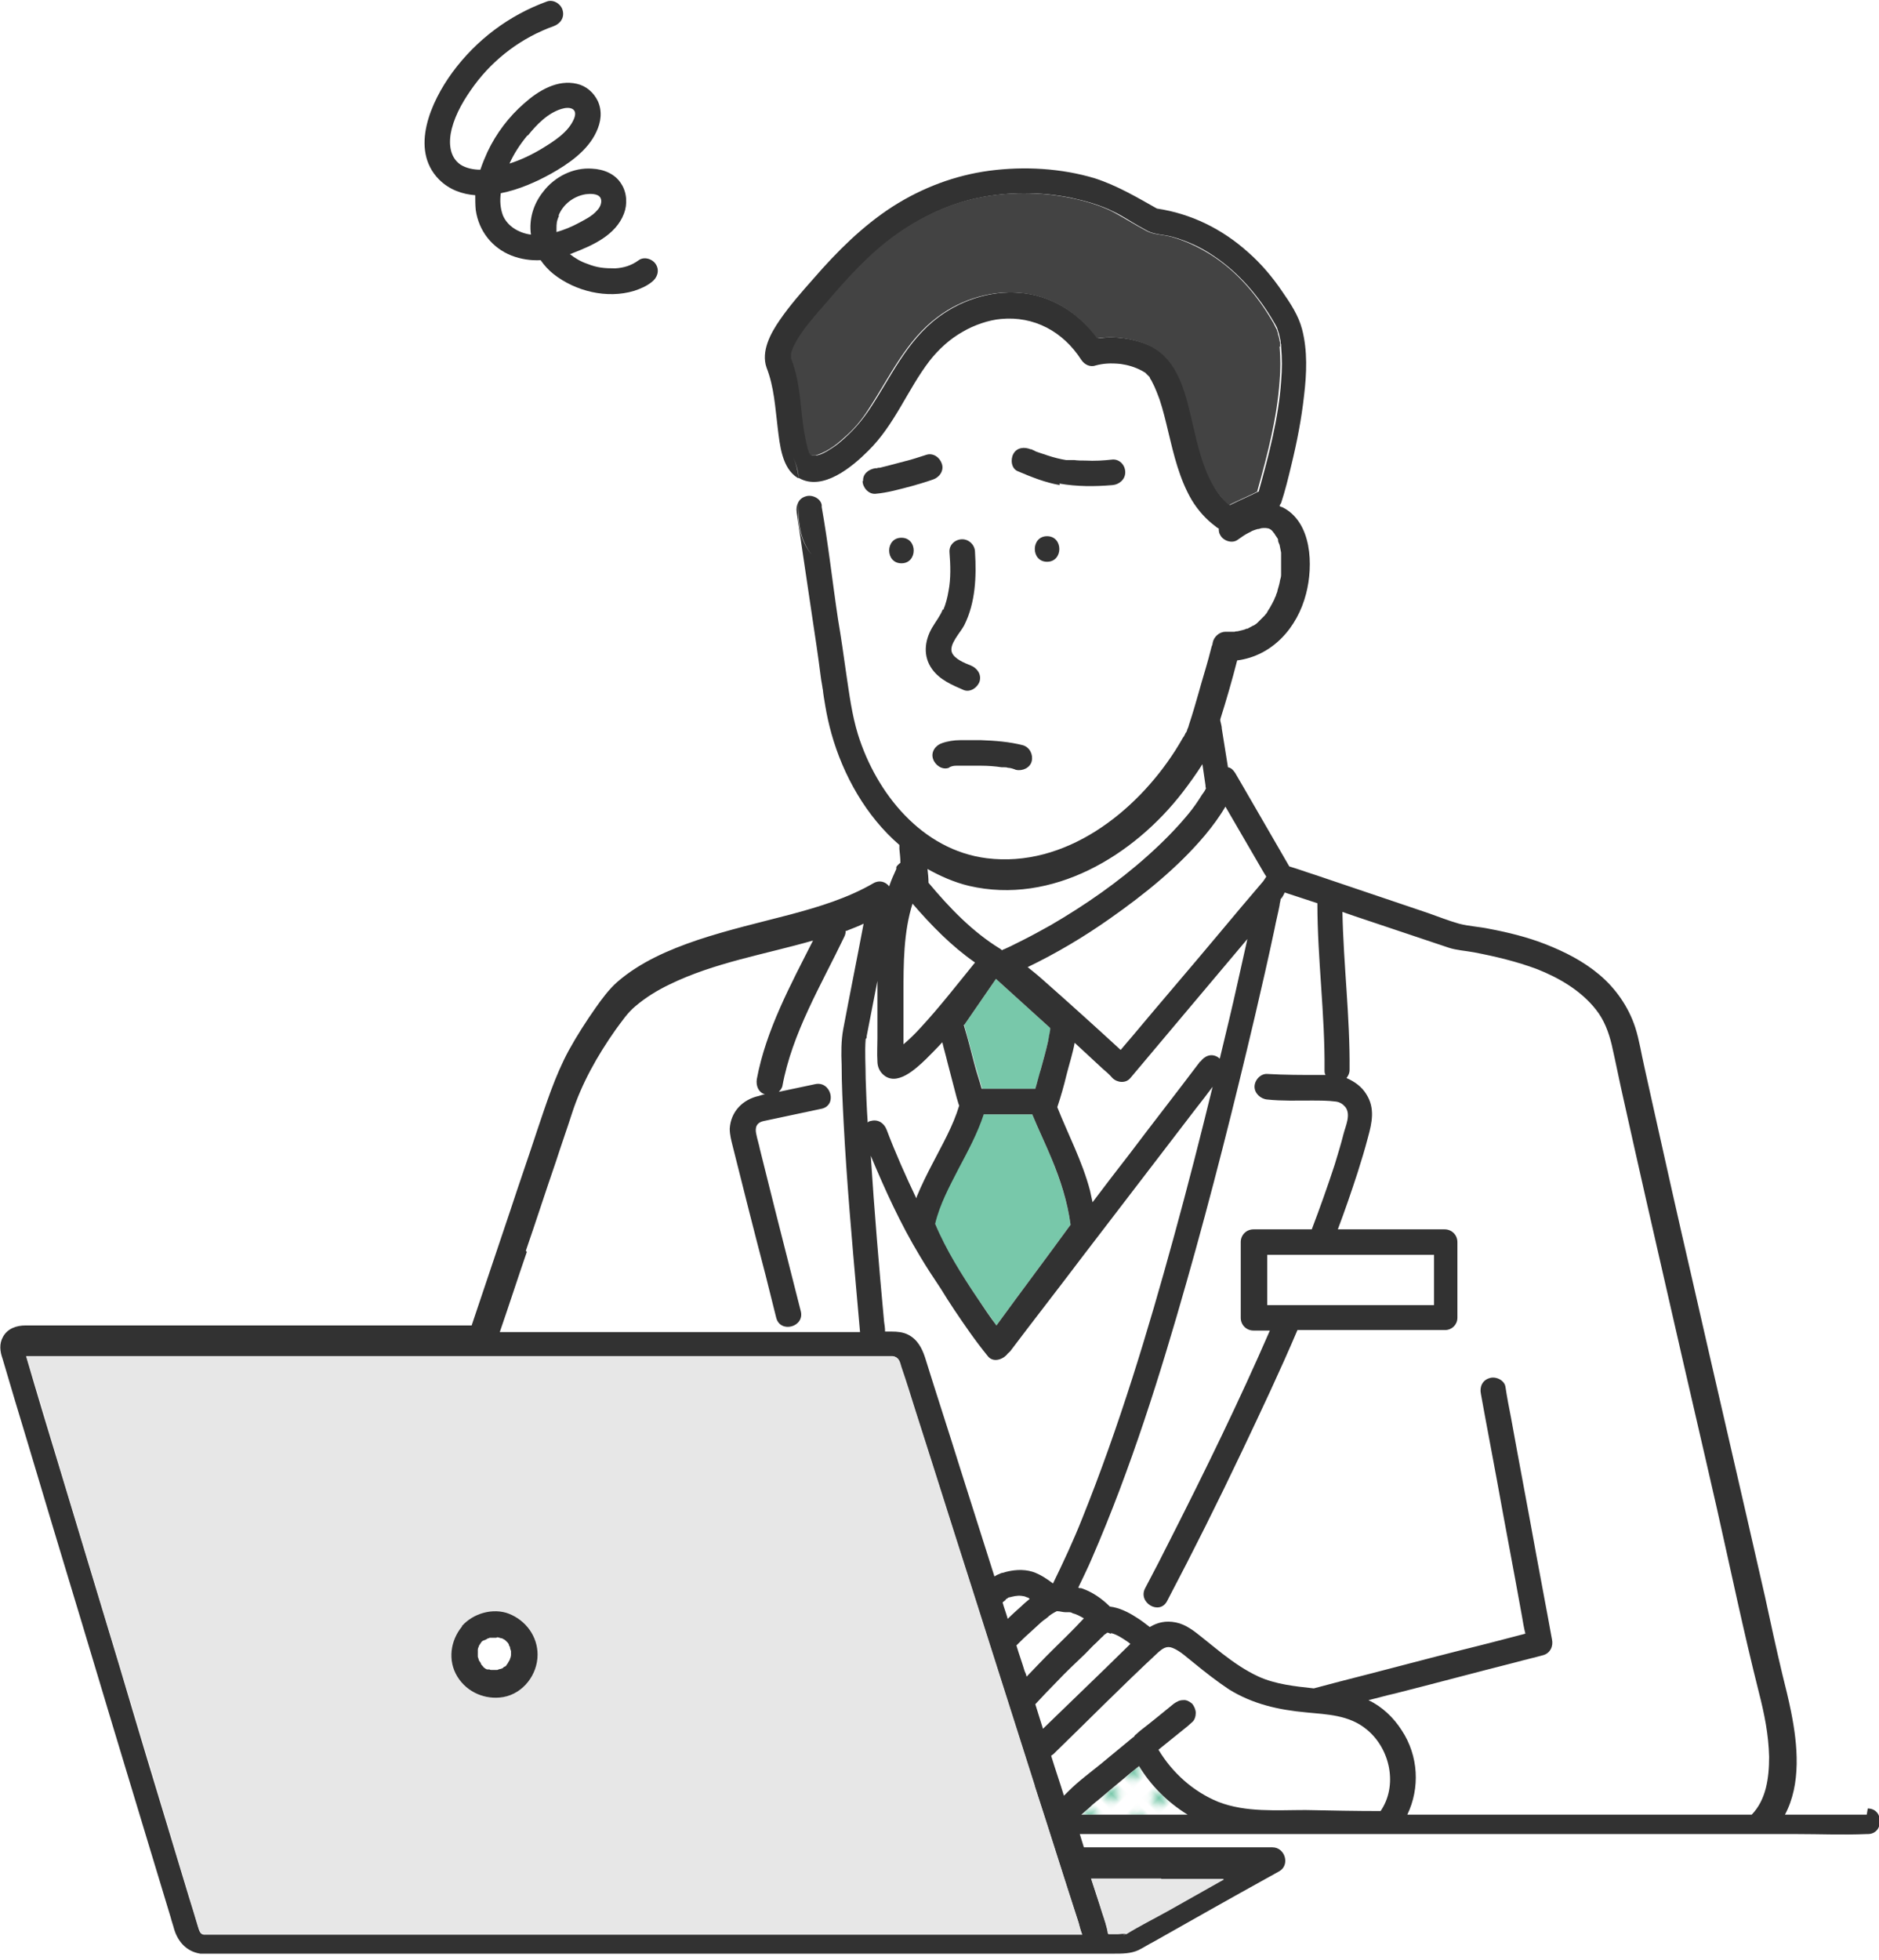 <?xml version="1.0" encoding="UTF-8"?>
<svg xmlns="http://www.w3.org/2000/svg" version="1.1" xmlns:xlink="http://www.w3.org/1999/xlink" viewBox="0 0 367.7 383.5">
  <defs>
    <style>
      .cls-1 {
        fill: #434343;
      }

      .cls-2 {
        fill: #fff;
      }

      .cls-3 {
        fill: none;
      }

      .cls-4 {
        fill: #78c8aa;
      }

      .cls-5 {
        fill: #e7e7e7;
      }

      .cls-6 {
        fill: url(#Unnamed_Pattern_5);
      }

      .cls-7 {
        fill: #323232;
      }
    </style>
    <pattern id="Unnamed_Pattern_5" data-name="Unnamed Pattern 5" x="0" y="0" width="5" height="5.2" patternTransform="translate(6317.5 -6680) rotate(-45) scale(1.2)" patternUnits="userSpaceOnUse" viewBox="0 0 5 5.2">
      <g>
        <rect class="cls-3" y="0" width="5" height="5.2"/>
        <rect class="cls-2" x="0" y="0" width="5" height="5.2"/>
        <circle class="cls-4" cx="2.5" cy="2.6" r="1.1"/>
      </g>
    </pattern>
  </defs>
  <!-- Generator: Adobe Illustrator 28.7.1, SVG Export Plug-In . SVG Version: 1.2.0 Build 142)  -->
  <g>
    <g id="_レイヤー_1" data-name="レイヤー_1">
      <g>
        <path class="cls-2" d="M158,98c1.2-.3,2.9.4,3.1,1.7,0,.1,0,.3,0,.4,1.3,7.3,2.2,14.6,3.2,22,.5,3.5,1,7.1,1.6,10.6.6,4,1.1,8,2.3,11.9,3.6,11.5,12.6,22.7,25.2,24.2,15.3,1.9,29.1-8.8,36.9-21.1.5-.8,1-1.7,1.5-2.5.2-.4.4-.9.7-1.2,0,0,0,0,0,0,0-.1,0-.2.1-.3.1-.4.3-.7.4-1.1.7-2.1,1.3-4.2,1.9-6.3.7-2.2,1.3-4.4,1.9-6.6.2-.8.4-1.5.6-2.3,0-.2.1-.5.2-.7,0,0,0,0,0,0,.2-1.2,1.2-2.1,2.5-2.2.5,0,1,0,1.5,0,.1,0,.3,0,.3,0,.2,0,.4,0,.6-.1.4,0,.8-.2,1.2-.3,0,0,.6-.2.5-.2,0,0,.1,0,.2,0,.4-.2.7-.4,1.1-.6.1,0,.8-.5.8-.5.6-.5,1.1-1,1.5-1.5.1-.2.3-.3.4-.5,0,0,0,0,0,0,.2-.3.4-.6.6-1,.3-.5.6-1.1.9-1.7,0,0,.2-.5.2-.5,0-.1,0-.2.1-.3.1-.3.2-.6.3-.9.2-.6.4-1.3.5-2,0-.3.1-.7.2-1,0-.1,0-.6,0-.7,0-.7,0-1.4,0-2,0-.4,0-.7,0-1.1,0-.1,0-.6,0-.6,0-.5-.2-1-.3-1.5,0-.3-.2-.6-.3-.9,0,0,0,0,0-.1,0,0,0,0,0-.1-.2-.4-.4-.8-.7-1.1,0,0-.3-.4-.4-.5,0,0-.2-.1-.2-.2-.2,0-.4-.2-.5-.3,0,0,0,0,0,0,0,0,0,0,0,0,0,0-.5-.1-.6-.1-.2,0-.4,0-.5,0-.2,0-1,.2-.3,0-.3,0-.5.1-.8.2-.2,0-.9.3-.9.3-.3.1-.5.2-.8.4-.8.4-1.5.9-2.2,1.4-1.1.8-2.8.2-3.4-.9-.2-.4-.3-.8-.3-1.3-.2-.1-.4-.3-.6-.4-1.9-1.4-3.5-3.2-4.7-5.2-2.4-4.1-3.5-8.8-4.6-13.4-.5-2.1-1-4.2-1.7-6.3-.4-1.1-.7-1.9-1-2.5-.2-.4-.4-.8-.6-1.2-.1-.2-.2-.4-.3-.5,0,0,0,0,0-.1,0,0,0,0,0,0-.3-.3-.6-.6-.9-.9,0,0-.1-.1-.2-.1-.2-.1-.4-.2-.5-.3-1.2-.7-2.7-1.1-4.1-1.3-2-.2-3.3-.1-4.9.3-1.1.3-2.2-.2-2.8-1.1-3.6-5.6-9.3-8.6-15.7-8-2.4.2-5.2,1.2-7.5,2.5-2.5,1.5-4.7,3.4-6.5,5.7-4.4,5.6-6.9,12.6-12,17.6-3.1,3.1-8.9,8-13.6,5.3.2,1.8.1,3.7.1,5.7.3-.6.8-1,1.5-1.2ZM176.4,110.2c-3.2,0-3.2-5,0-5s3.2,5,0,5ZM204.9,109.9c-3.2,0-3.2-5,0-5s3.2,5,0,5ZM198.2,88.5c.7-1.3,2.2-1.4,3.4-.9,0,0,.1,0,.2,0,0,0,0,0,0,0,.1,0,.3.1.4.2.3.1.6.2.9.4.6.2,1.2.4,1.8.6,1.2.4,2.4.7,3.6.9.2,0,.4,0,.5,0,0,0,.1,0,.2,0,.1,0,.3,0,.4,0,.2,0,.3,0,.5,0,.7,0,1.5.1,2.2.1,1.8,0,3.5,0,5.3-.2,1.4-.1,2.5,1.2,2.5,2.5s-1.2,2.4-2.5,2.5c-3.5.3-6.9.3-10.4-.3-2.8-.5-5.5-1.6-8.2-2.7-1.2-.5-1.5-2.4-.9-3.4ZM200.3,145.6c1.4.4,2,1.8,1.7,3.1-.3,1.3-1.8,2.1-3.1,1.7-.5-.1-1.1-.3-1.6-.4-.3,0-.6,0-.8-.1,0,0,0,0,0,0,0,0-.3,0-.4,0-1.3-.2-2.7-.3-4-.3-1.3,0-2.6,0-3.9,0-.3,0-.6,0-.8,0-.1,0-.2,0-.3,0,0,0,0,0,0,0-.4,0-.9.2-1.3.3-1.3.5-2.7-.5-3.1-1.7-.4-1.4.5-2.6,1.7-3.1,1.1-.4,2.4-.5,3.6-.6,1.4-.1,2.7-.1,4.1,0,2.7,0,5.6.3,8.2,1ZM185.5,115.6c.5-2.5.4-5.1.2-7.7,0-1.4,1.2-2.5,2.5-2.5s2.4,1.2,2.5,2.5c.3,4.9,0,9.9-2.1,14.3-.7,1.4-3.1,3.8-2.4,5.4.5,1.2,2.5,2,3.7,2.5,1.3.5,2.1,1.6,1.7,3.1-.3,1.2-1.8,2.2-3.1,1.7-2.3-.9-4.7-2-6.2-4.1-1.9-2.5-1.5-5.5,0-8.1.7-1.2,1.6-2.3,2.1-3.6.5-1.1.8-2.4,1-3.6ZM171.2,91.6c-.2,0-.2,0,.3,0,.2,0,.4,0,.6-.1.5-.1,1.1-.2,1.6-.4,1.1-.3,2.3-.6,3.4-.9,1.4-.4,2.7-.8,4-1.2,1.3-.4,2.7.5,3.1,1.7.4,1.3-.5,2.7-1.7,3.1-1.4.5-2.8.9-4.2,1.3-2.3.7-4.7,1.3-7.1,1.5-1.4.1-2.4-1.3-2.5-2.5,0-1.4,1.1-2.3,2.4-2.5Z"/>
        <path class="cls-2" d="M169.6,202.6s0,0,0,0c0,.1,0,.3,0,.3-.2,2.6-.1,5.2,0,7.7,0,2.9.2,5.7.4,8.6.2-.1.4-.2.6-.3,1.4-.4,2.6.5,3.1,1.7,1.8,4.6,3.7,9,5.8,13.4,0,0,0-.2.1-.3.9-2.2,2-4.3,3.1-6.5,1.9-3.7,4-7.3,5.2-11.3-.2-.5-.3-1.1-.5-1.6-.6-2.3-1.2-4.6-1.8-6.9-.3-1.3-.7-2.6-1-3.9-1,1.1-2.1,2.2-3.2,3.3-1.9,1.8-5.7,5.7-8.5,2.9-.7-.7-.9-1.6-1-2.5,0-1.5,0-3,0-4.5,0-3.6-.1-7.3,0-10.9,0-.1,0-.2,0-.3-.7,3.6-1.4,7.2-2.1,10.8Z"/>
        <path class="cls-2" d="M235.7,163.4c-5.3,6.3-11.9,11.6-18.6,16.3-5.1,3.6-10.5,6.8-16.1,9.5,1,.8,2,1.7,3,2.5,5.2,4.5,10.2,9,15.2,13.7.8-.9,1.5-1.8,2.3-2.7,5.6-6.7,11.3-13.3,16.9-20,2.9-3.4,5.8-6.8,8.7-10.3.2-.3.4-.6.6-.9-.2-.3-.3-.5-.5-.8-2.5-4.3-5-8.6-7.5-12.9-1.2,2-2.6,3.8-4,5.6Z"/>
        <path class="cls-2" d="M178.5,176.7c-1.8,5.6-1.8,12-1.8,17.7,0,3.3,0,6.6,0,9.9,1.1-1,2.2-2.1,3.3-3.2,3.8-4.1,7.2-8.5,10.7-12.8-4.6-3.3-8.6-7.4-12.3-11.6Z"/>
        <path class="cls-2" d="M174.7,205.9c-.1,0,0,0,0,0h0Z"/>
        <path class="cls-2" d="M195.7,185.6c.2.1.3.2.4.3,0,0,0,0,0,0,.1,0,.3-.1.4-.2.4-.2.9-.4,1.3-.6.8-.4,1.6-.8,2.4-1.2,1.8-.9,3.6-1.9,5.4-2.9,6.7-3.9,13.2-8.4,19-13.6,2.8-2.5,5.5-5.2,7.9-8.1,1-1.2,1.9-2.5,2.7-3.8.3-.4.5-.9.8-1.3,0-.2,0-.4-.1-.6-.2-1.4-.4-2.7-.6-4.1-1.2,1.9-2.5,3.7-3.8,5.4-9.6,12.5-25.6,22.2-41.9,18.4-2.9-.7-5.6-1.8-8.1-3.3,0,.9,0,1.8.2,2.7,4.1,4.8,8.6,9.5,14,12.9Z"/>
        <path class="cls-2" d="M171.5,91.6s0,0-.1,0c0,0,0,0,0,0,0,0,.1,0,.2,0,0,0,0,0,0,0Z"/>
        <path class="cls-2" d="M215.6,208.9c-1.8-1.7-3.6-3.3-5.4-5-.4,2.1-1.1,4.3-1.6,6.3-.6,2.1-1.2,4.2-1.8,6.3,2.1,5.4,4.9,10.7,6.4,16.3.2.8.4,1.5.5,2.3,2.4-3.1,4.8-6.2,7.2-9.4,4.6-6.1,9.3-12.1,13.9-18.2.8-1.1,2.1-1.7,3.4-.9.1,0,.3.2.4.3,1.2-5,2.4-9.9,3.5-14.9.6-2.8,1.3-5.7,1.9-8.5-4.1,4.9-8.2,9.7-12.3,14.6-3.5,4.2-7.1,8.4-10.6,12.6-.9,1.1-2.6.9-3.5,0-.7-.6-1.4-1.3-2-1.9Z"/>
        <path class="cls-2" d="M172.9,258.4c0,.7.1,1.3.2,2h1.3c1.1,0,2.2.1,3.2.6,1.8.9,2.8,2.6,3.3,4.4,2.3,7.4,4.7,14.7,7,22.1,2.2,6.9,4.4,13.9,6.6,20.8.3-.2.7-.3,1-.5.2,0,.3-.2.6-.2,1.9-.5,4-.8,5.9-.2,1.5.5,2.7,1.4,4,2.3,0,0,0,0,0,0,2.1-4.3,4.1-8.6,5.8-12.9,7.2-17.9,12.8-36.5,17.9-55,2.7-9.7,5.2-19.5,7.6-29.4-1.1,1.4-2.2,2.8-3.3,4.3-7.4,9.7-14.9,19.4-22.3,29.1-4.6,6.1-9.3,12.1-13.9,18.2-.2.2-.4.4-.6.6,0,0,0,0,0,0-.8,1.1-2.8,1.9-3.9.5-1.3-1.6-2.5-3.3-3.7-4.9-1.9-2.7-3.8-5.4-5.5-8.3-1.4-2.1-2.8-4.2-4.1-6.4-3.7-6.3-6.8-12.9-9.6-19.6.7,10.8,1.6,21.6,2.6,32.4Z"/>
        <path class="cls-2" d="M171.7,91.6c0,0,0,0-.1,0,0,0,0,0,0,0,0,0,.1,0,.2,0Z"/>
        <path class="cls-2" d="M106.1,29.1c2.3-1.4,5.2-3.2,6.3-5.8.9-2.1-.8-2.4-2.4-2-2.7.8-4.9,3.1-6.6,5.2-1.4,1.6-2.6,3.5-3.5,5.5,2.2-.7,4.3-1.7,6.3-2.9Z"/>
        <path class="cls-2" d="M113.1,43.6c1.3-.7,2.9-1.4,3.8-2.6.5-.6,1-1.7.6-2.4-.5-.9-2.1-.8-2.9-.7-1.1.2-2.3.7-3.2,1.4-.9.7-1.7,1.7-2.1,2.8-.4,1-.5,1.6-.5,2.6,0,.2,0,.4,0,.6,1.5-.4,2.9-1.1,4.2-1.7Z"/>
        <path class="cls-2" d="M100,260.4h68.1c-.2-2.3-.4-4.5-.6-6.8-1-11.3-1.9-22.7-2.6-34-.2-3.8-.4-7.6-.4-11.5,0-2.3,0-4.6.3-6.9,1.4-6.9,2.7-13.8,4-20.7-1,.4-2,.9-3.1,1.3-.1,0-.3,0-.4.1,0,.4-.1.8-.3,1.2-4.5,9.4-10.2,18.8-12.1,29.2,0,.5-.3.8-.7,1.1,2.4-.5,4.7-1,7.1-1.5,3.1-.7,4.5,4.1,1.3,4.8-3.8.8-7.5,1.6-11.3,2.4-1.4.3-1.8,1.3-1.5,2.6.2,1,.5,1.9.7,2.9,1,4,2,8,3,12,1.7,6.6,3.3,13.1,5,19.7.8,3.1-4,4.4-4.8,1.3-.7-2.8-1.4-5.6-2.1-8.4-2.1-8.4-4.2-16.7-6.4-25.1-.3-1.1-.7-2.3-.6-3.5.2-3.3,2.5-5.7,5.7-6.4.4,0,.8-.2,1.2-.3-1.3-.4-1.8-1.7-1.6-3,1.8-9.6,6.6-18.4,11-27.1-9.4,2.7-19.3,4.2-28.1,8.6-2.3,1.2-4.7,2.5-6.6,4.2-1.5,1.4-2.7,3-3.9,4.6-3.6,5.1-6.6,10.6-8.6,16.5-1,3.1-2.1,6.2-3.1,9.3-2,5.8-3.9,11.7-5.9,17.5-1.8,5.2-3.5,10.5-5.3,15.7h2.4Z"/>
        <path class="cls-2" d="M100,260.4h68.1c-.2-2.3-.4-4.5-.6-6.8-1-11.3-1.9-22.7-2.6-34-.2-3.8-.4-7.6-.4-11.5,0-2.3,0-4.6.3-6.9,1.4-6.9,2.7-13.8,4-20.7-1,.4-2,.9-3.1,1.3-.1,0-.3,0-.4.1,0,.4-.1.8-.3,1.2-4.5,9.4-10.2,18.8-12.1,29.2,0,.5-.3.8-.7,1.1,2.4-.5,4.7-1,7.1-1.5,3.1-.7,4.5,4.1,1.3,4.8-3.8.8-7.5,1.6-11.3,2.4-1.4.3-1.8,1.3-1.5,2.6.2,1,.5,1.9.7,2.9,1,4,2,8,3,12,1.7,6.6,3.3,13.1,5,19.7.8,3.1-4,4.4-4.8,1.3-.7-2.8-1.4-5.6-2.1-8.4-2.1-8.4-4.2-16.7-6.4-25.1-.3-1.1-.7-2.3-.6-3.5.2-3.3,2.5-5.7,5.7-6.4.4,0,.8-.2,1.2-.3-1.3-.4-1.8-1.7-1.6-3,1.8-9.6,6.6-18.4,11-27.1-9.4,2.7-19.3,4.2-28.1,8.6-2.3,1.2-4.7,2.5-6.6,4.2-1.5,1.4-2.7,3-3.9,4.6-3.6,5.1-6.6,10.6-8.6,16.5-1,3.1-2.1,6.2-3.1,9.3-2,5.8-3.9,11.7-5.9,17.5-1.8,5.2-3.5,10.5-5.3,15.7h2.4Z"/>
        <path class="cls-2" d="M265.4,179.2l-2.3-.8c.2,10.3,1.5,20.6,1.4,30.9,0,.7-.2,1.2-.6,1.6,1.6.6,3,1.7,3.9,3.2,1.7,2.7,1.1,5.6.3,8.4-.6,2.3-1.3,4.5-2,6.8-1.2,3.8-2.5,7.5-3.9,11.2h20.9c1.4,0,2.5,1.1,2.5,2.5v14.8c0,.7-.3,1.3-.7,1.7,0,0,0,0,0,0,0,0,0,0,0,0-.4.4-1,.7-1.7.7h-28.9c-3.5,7.9-7.1,15.8-10.8,23.6-4.7,9.9-9.6,19.7-14.7,29.4-1.5,2.8-5.8.3-4.3-2.5,1.7-3.2,3.4-6.5,5-9.7,6.8-13.4,13.3-27,19.4-40.7h-3.2c-1.4,0-2.5-1.1-2.5-2.5v-14.8c0-1.4,1.1-2.5,2.5-2.5h11.4c1.6-4.2,3.1-8.4,4.5-12.7.6-1.9,1.2-3.9,1.7-5.9.5-1.7,1.5-3.8.4-5.3-.4-.6-1.1-1-1.9-1.1-1.5-.3-3.3-.2-4.8-.2-2.9,0-5.7,0-8.6-.2-1.3-.1-2.5-1-2.5-2.5s1.2-2.6,2.5-2.5c3.4.3,6.8.2,10.2.2.4,0,.8,0,1.2,0-.1-.3-.2-.6-.2-1,.1-10.9-1.3-21.7-1.4-32.6-2.1-.7-4.3-1.4-6.4-2.1,0,0,0,0,0,0-.2.4-.5,1-.8,1.3,0,.4-.2.8-.2,1.2-.3,1.6-.7,3.1-1,4.7-1.2,5.6-2.5,11.3-3.8,16.9-4.1,17.5-8.5,34.9-13.4,52.1-5.2,18.3-10.9,36.5-18.5,54-.9,2-1.8,3.9-2.7,5.8.2,0,.4,0,.6.1,2.2.7,4,2,5.6,3.6,1.8.2,3.6,1.1,5,2,1,.6,1.8,1.3,2.8,2,1.5-.9,3.1-1.4,5.1-.9,1.9.4,3.6,1.7,5.1,2.9,1.3,1.1,2.6,2.2,4,3.2,2.2,1.7,4.5,3.3,7.1,4.5,3.3,1.5,7.1,1.9,10.8,2.3,1.8-.5,3.5-.9,5.3-1.4,7.9-2,15.7-4.1,23.6-6.1,4.2-1.1,8.4-2.2,12.5-3.2-.2-1.2-.4-2.4-.7-3.6-1.6-8.9-3.3-17.7-4.9-26.6-1-5.6-2.1-11.2-3.1-16.7-.2-1.3.4-2.7,1.7-3.1,1.2-.3,2.8.4,3.1,1.7.4,2,.8,4.1,1.1,6.1,1.6,8.9,3.3,17.7,4.9,26.6,1,5.6,2.1,11.2,3.1,16.7.2,1.3-.4,2.7-1.7,3.1-1.8.5-3.6.9-5.4,1.4-7.9,2-15.7,4.1-23.6,6.1-1.7.4-3.4.9-5.2,1.3,2.6,1.4,4.9,3.5,6.5,5.9,3.3,5,3.6,11.3,1.1,16.5h67.7c2.9-3,3.5-7.1,3.4-11.3,0-4.3-1-8.3-2-12.6-3-11.9-5.5-24-8.2-35.9-3-13.2-6.1-26.4-9.1-39.6-3.1-13.5-6.2-27.1-9.2-40.6-.8-3.5-1.5-7.1-2.3-10.6-.6-2.5-1.6-4.8-3.1-6.9-2.9-3.8-7.2-6.2-11.5-7.9-4-1.5-8.2-2.5-12.4-3.3-1.6-.3-3.3-.4-4.9-.9-6.2-2.1-12.3-4.1-18.5-6.2Z"/>
        <path class="cls-2" d="M265.4,179.2l-2.3-.8c.2,10.3,1.5,20.6,1.4,30.9,0,.7-.2,1.2-.6,1.6,1.6.6,3,1.7,3.9,3.2,1.7,2.7,1.1,5.6.3,8.4-.6,2.3-1.3,4.5-2,6.8-1.2,3.8-2.5,7.5-3.9,11.2h20.9c1.4,0,2.5,1.1,2.5,2.5v14.8c0,.7-.3,1.3-.7,1.7,0,0,0,0,0,0,0,0,0,0,0,0-.4.4-1,.7-1.7.7h-28.9c-3.5,7.9-7.1,15.8-10.8,23.6-4.7,9.9-9.6,19.7-14.7,29.4-1.5,2.8-5.8.3-4.3-2.5,1.7-3.2,3.4-6.5,5-9.7,6.8-13.4,13.3-27,19.4-40.7h-3.2c-1.4,0-2.5-1.1-2.5-2.5v-14.8c0-1.4,1.1-2.5,2.5-2.5h11.4c1.6-4.2,3.1-8.4,4.5-12.7.6-1.9,1.2-3.9,1.7-5.9.5-1.7,1.5-3.8.4-5.3-.4-.6-1.1-1-1.9-1.1-1.5-.3-3.3-.2-4.8-.2-2.9,0-5.7,0-8.6-.2-1.3-.1-2.5-1-2.5-2.5s1.2-2.6,2.5-2.5c3.4.3,6.8.2,10.2.2.4,0,.8,0,1.2,0-.1-.3-.2-.6-.2-1,.1-10.9-1.3-21.7-1.4-32.6-2.1-.7-4.3-1.4-6.4-2.1,0,0,0,0,0,0-.2.4-.5,1-.8,1.3,0,.4-.2.8-.2,1.2-.3,1.6-.7,3.1-1,4.7-1.2,5.6-2.5,11.3-3.8,16.9-4.1,17.5-8.5,34.9-13.4,52.1-5.2,18.3-10.9,36.5-18.5,54-.9,2-1.8,3.9-2.7,5.8.2,0,.4,0,.6.1,2.2.7,4,2,5.6,3.6,1.8.2,3.6,1.1,5,2,1,.6,1.8,1.3,2.8,2,1.5-.9,3.1-1.4,5.1-.9,1.9.4,3.6,1.7,5.1,2.9,1.3,1.1,2.6,2.2,4,3.2,2.2,1.7,4.5,3.3,7.1,4.5,3.3,1.5,7.1,1.9,10.8,2.3,1.8-.5,3.5-.9,5.3-1.4,7.9-2,15.7-4.1,23.6-6.1,4.2-1.1,8.4-2.2,12.5-3.2-.2-1.2-.4-2.4-.7-3.6-1.6-8.9-3.3-17.7-4.9-26.6-1-5.6-2.1-11.2-3.1-16.7-.2-1.3.4-2.7,1.7-3.1,1.2-.3,2.8.4,3.1,1.7.4,2,.8,4.1,1.1,6.1,1.6,8.9,3.3,17.7,4.9,26.6,1,5.6,2.1,11.2,3.1,16.7.2,1.3-.4,2.7-1.7,3.1-1.8.5-3.6.9-5.4,1.4-7.9,2-15.7,4.1-23.6,6.1-1.7.4-3.4.9-5.2,1.3,2.6,1.4,4.9,3.5,6.5,5.9,3.3,5,3.6,11.3,1.1,16.5h67.7c2.9-3,3.5-7.1,3.4-11.3,0-4.3-1-8.3-2-12.6-3-11.9-5.5-24-8.2-35.9-3-13.2-6.1-26.4-9.1-39.6-3.1-13.5-6.2-27.1-9.2-40.6-.8-3.5-1.5-7.1-2.3-10.6-.6-2.5-1.6-4.8-3.1-6.9-2.9-3.8-7.2-6.2-11.5-7.9-4-1.5-8.2-2.5-12.4-3.3-1.6-.3-3.3-.4-4.9-.9-6.2-2.1-12.3-4.1-18.5-6.2Z"/>
        <path class="cls-2" d="M222.9,345.5c-2.3,1.9-4.6,3.9-7,5.8-.9.8-2,1.5-2.8,2.4-.5.5-1,.9-1.5,1.3h20.8c-3.9-2.4-7.2-5.7-9.5-9.5Z"/>
        <path class="cls-6" d="M222.9,345.5c-2.3,1.9-4.6,3.9-7,5.8-.9.8-2,1.5-2.8,2.4-.5.5-1,.9-1.5,1.3h20.8c-3.9-2.4-7.2-5.7-9.5-9.5Z"/>
        <path class="cls-2" d="M250.9,175.9c.1-.2,0-.5,0,0h0Z"/>
        <path class="cls-6" d="M250.9,175.9c.1-.2,0-.5,0,0h0Z"/>
        <path class="cls-2" d="M201.5,312.7c-.2-.1-.3-.2-.5-.3,0,0-.5-.2-.5-.2,0,0-.6,0-.6-.1-.8,0-1.6.1-2.4.3,0,0,0,0-.1,0-.2.1-.4.3-.6.4-.1,0-.2.2-.4.3,0,0-.1.1-.2.2.3,1.1.7,2.1,1,3.2.9-.8,1.8-1.7,2.7-2.5.5-.4,1-.9,1.6-1.4Z"/>
        <path class="cls-2" d="M196.5,313.2s0,0,0,0c.4-.3,0,0,0,0Z"/>
        <path class="cls-2" d="M208.8,320c1.1-1.2,2.2-2.3,3.4-3.5-.7-.5-1.4-.8-2.2-1-.3,0-.5-.1-.8-.2-.1,0-.6,0-.6,0-.5,0-1.1-.1-1.6-.2,0,0,0,0-.1,0-.5.3-1.1.7-1.6,1,0,0-.1,0-.1.1,0,0,0,0-.1.1-.1,0-.2.2-.4.3-.3.3-.6.5-1,.8-.8.7-1.5,1.4-2.3,2.1-.8.8-1.6,1.5-2.4,2.3.5,1.7,1.1,3.3,1.6,5,.1.4.2.7.4,1.1.8-.8,1.6-1.7,2.4-2.5,1.8-1.8,3.7-3.6,5.5-5.5Z"/>
        <path class="cls-2" d="M204.2,338.2s0,0,0,0c4.1-4,8.2-7.9,12.3-11.9,1.6-1.6,3.2-3.1,4.8-4.7-.3-.2-.5-.4-.8-.6-.9-.6-1.9-1.2-2.9-1.5-.2,0-.4-.1-.6-.2-.1,0-.2.2-.3.2,0,0-.4.3-.4.3-.2.2-.4.3-.5.5-.3.3-.6.6-.9.9-.7.7-1.5,1.5-2.2,2.2-1.9,1.8-3.8,3.7-5.6,5.5-1.4,1.5-2.8,3-4.2,4.4.5,1.6,1,3.2,1.5,4.8Z"/>
        <path class="cls-2" d="M217.1,319.2c.1,0,.1,0,0,0h0Z"/>
        <path class="cls-2" d="M238.4,352.5c5.4,2.2,11.4,1.6,17.1,1.6,4.9,0,9.8.1,14.7.2,3.6-5,2-12.3-2.7-16.1-3.4-2.7-7.7-2.8-11.8-3.3-5.4-.5-10.4-1.6-15.1-4.5-2.4-1.5-4.7-3.4-6.9-5.2-1.3-1-2.6-2.3-4.1-2.9-1.2-.5-2,.1-2.9.9-7,6.5-13.7,13.3-20.5,19.9-.1.1-.2.2-.4.3.8,2.6,1.7,5.2,2.5,7.8.3-.3.6-.5.9-.9,1.9-2,4.2-3.6,6.3-5.3,2.1-1.7,4.2-3.5,6.3-5.2,0,0,.1,0,.2-.1,0-.1.2-.3.3-.4.3-.3.6-.5.9-.8,2.2-1.8,4.4-3.6,6.6-5.3.5-.4,1.1-.7,1.8-.7.7,0,1.3.3,1.8.7.5.4.7,1.2.7,1.8s-.3,1.4-.7,1.8c-.3.3-.6.5-.9.8-1.9,1.5-3.8,3.1-5.7,4.6,2.6,4.6,6.7,8.3,11.7,10.2Z"/>
        <path class="cls-2" d="M187.3,149.7c-.2,0-.2,0-.2,0,0,0,.2,0,.2,0,0,0,0,0,0,0Z"/>
        <path class="cls-2" d="M232.5,144.1s0,0,0,0c0,0,0,0,0,0-.1.2-.1.4,0,0Z"/>
        <path class="cls-2" d="M232.6,144s0,0,0,0c0,0,0,0,0,0,0,0,0,0,0,0Z"/>
        <path class="cls-2" d="M187.4,149.7s0,0,0,0c0,0,0,0,0,0,0,0,0,0,0,0Z"/>
        <path class="cls-7" d="M232.6,144s0,0,0,0c0,0,0,0,0,0,0,0,0,0,0,0Z"/>
        <path class="cls-7" d="M184.5,119.2c-.5,1.3-1.4,2.4-2.1,3.6-1.5,2.6-1.8,5.6,0,8.1,1.5,2.1,3.9,3.1,6.2,4.1,1.3.5,2.7-.5,3.1-1.7.4-1.4-.5-2.6-1.7-3.1-1.3-.5-3.2-1.3-3.7-2.5-.7-1.6,1.7-4,2.4-5.4,2.2-4.4,2.4-9.5,2.1-14.3,0-1.3-1.1-2.5-2.5-2.5s-2.6,1.1-2.5,2.5c.2,2.5.3,5.2-.2,7.7-.2,1.2-.5,2.4-1,3.6Z"/>
        <path class="cls-7" d="M93,38.1c0,1,0,2,.1,3,.6,4.1,3.2,7.4,7,8.9,1.8.7,3.8,1,5.7.9.7,1,1.5,1.9,2.5,2.7,4.3,3.4,10.5,4.9,15.8,3.3,1.2-.4,2.4-.9,3.4-1.7,1.1-.8,1.6-2.2.9-3.4-.6-1.1-2.3-1.7-3.4-.9-1.5,1.1-3,1.5-4.6,1.6-2.1,0-3.5-.1-5.5-.9-1.2-.4-2.4-1.1-3.4-1.9.2,0,.4-.1.6-.2,3.9-1.5,8.4-3.5,10-7.7.7-1.8.6-4.1-.5-5.8-1.2-2-3.5-2.9-5.7-3-3.7-.3-7.4,1.6-9.6,4.5-2,2.5-2.8,5.5-2.4,8.4-2.3-.3-4.6-1.6-5.5-3.8-.5-1.4-.6-2.8-.4-4.3,3.6-.7,7.1-2.3,9.8-3.8,3.4-1.9,7.2-4.5,8.9-8.2.9-1.9,1.2-4,.3-6-.8-1.7-2.3-3-4.1-3.4-3.8-.9-7.5,1.3-10.3,3.8-3,2.6-5.5,5.9-7.2,9.5-.5,1.1-1,2.3-1.4,3.5-1.4,0-2.8-.3-3.9-1-2.3-1.6-2.3-4.6-1.7-7,.8-3.1,2.5-5.9,4.4-8.5,3.9-5.3,9.4-9.4,15.6-11.6,1.3-.5,2.1-1.7,1.7-3.1-.3-1.2-1.8-2.2-3.1-1.7-7.4,2.7-13.8,7.5-18.5,13.9-4.1,5.6-8.4,15-2.6,20.9,2,2,4.5,2.9,7.2,3.1ZM109.3,42.2c.4-1.1,1.2-2.1,2.1-2.8.9-.7,2-1.2,3.2-1.4.8-.1,2.4-.2,2.9.7.4.7,0,1.8-.6,2.4-1,1.2-2.5,1.9-3.8,2.6-1.3.7-2.8,1.3-4.2,1.7,0-.2,0-.4,0-.6,0-1,0-1.5.5-2.6ZM103.3,26.5c1.7-2.1,3.9-4.4,6.6-5.2,1.6-.5,3.3-.1,2.4,2-1.1,2.6-4,4.4-6.3,5.8-2,1.2-4.1,2.2-6.3,2.9.9-2,2.1-3.8,3.5-5.5Z"/>
        <path class="cls-7" d="M207.3,94.6c3.4.6,6.9.6,10.4.3,1.3-.1,2.5-1.1,2.5-2.5s-1.1-2.6-2.5-2.5c-1.8.2-3.5.3-5.3.2-.7,0-1.5,0-2.2-.1-.2,0-.3,0-.5,0,0,0-.2,0-.4,0,0,0-.2,0-.2,0-.2,0-.4,0-.5,0-1.2-.2-2.4-.5-3.6-.9-.6-.2-1.2-.4-1.8-.6-.3-.1-.6-.2-.9-.4-.1,0-.3-.1-.4-.2,0,0,0,0,0,0,0,0,0,0-.2,0-1.2-.5-2.7-.4-3.4.9-.6,1.1-.4,2.9.9,3.4,2.6,1.1,5.3,2.2,8.2,2.7Z"/>
        <path class="cls-7" d="M168.8,94.1c0,1.2,1.1,2.6,2.5,2.5,2.4-.2,4.8-.9,7.1-1.5,1.4-.4,2.8-.8,4.2-1.3,1.2-.4,2.2-1.7,1.7-3.1-.4-1.2-1.7-2.2-3.1-1.7-1.3.4-2.7.9-4,1.2-1.1.3-2.3.6-3.4.9-.5.1-1.1.3-1.6.4-.2,0-.4,0-.6.1,0,0,0,0,.1,0,0,0-.1,0-.2,0,0,0,0,0,0,0,0,0-.1,0-.2,0-1.3.2-2.5,1.1-2.4,2.5Z"/>
        <path class="cls-7" d="M171.5,91.6s0,0,0,0c-.5,0-.5,0-.3,0,0,0,0,0,0,0,0,0,0,0,.1,0Z"/>
        <path class="cls-7" d="M204.9,109.9c3.2,0,3.2-5,0-5s-3.2,5,0,5Z"/>
        <path class="cls-7" d="M176.4,110.2c3.2,0,3.2-5,0-5s-3.2,5,0,5Z"/>
        <path class="cls-7" d="M185.8,150.1c.4-.2.8-.3,1.3-.3,0,0,0,0,0,0,0,0,0,0,.2,0,0,0,0,0,0,0,0,0,0,0,0,0,0,0,0,0,0,0,.3,0,.5,0,.8,0,1.3,0,2.6,0,3.9,0,1.3,0,2.7.1,4,.3,0,0,.3,0,.4,0,0,0,0,0,0,0,.3,0,.6,0,.8.1.5,0,1.1.2,1.6.4,1.3.3,2.8-.4,3.1-1.7.3-1.3-.4-2.7-1.7-3.1-2.7-.7-5.5-.9-8.2-1-1.4,0-2.7,0-4.1,0-1.2,0-2.5.2-3.6.6-1.2.4-2.2,1.7-1.7,3.1.4,1.2,1.8,2.2,3.1,1.7Z"/>
        <path class="cls-7" d="M187.1,149.7s.2,0,.3,0c0,0,0,0,0,0,0,0-.2,0-.2,0Z"/>
        <path class="cls-4" d="M192.1,213h10.5c.4-1.3.8-2.6,1.1-3.9.5-1.8,1-3.6,1.4-5.4.2-.7.3-1.5.4-2.2,0,0,0-.2,0-.4-3.5-3.2-7.1-6.4-10.6-9.6-2.1,3-4.1,6-6.2,9,.7,2.7,1.5,5.4,2.2,8.1.4,1.4.9,2.9,1.3,4.4Z"/>
        <path class="cls-4" d="M183,239.4c2,5.2,5.2,10,8.3,14.6,1.2,1.8,2.4,3.5,3.7,5.3,4.8-6.6,9.7-13.1,14.5-19.7-.6-4.4-2-8.7-3.7-12.9-1.2-2.9-2.6-5.8-3.8-8.7-3.2,0-6.4,0-9.6,0-1.2,3.7-3.1,7.2-4.9,10.6-1.8,3.5-3.7,6.9-4.6,10.8Z"/>
        <path class="cls-7" d="M365.3,355h-16c3.2-6,2.5-13.6,1.2-20.1-.5-2.5-1.1-4.9-1.7-7.3-1.2-5-2.3-10.1-3.4-15.2-4.8-21.1-9.7-42.1-14.5-63.2-2.5-10.8-4.9-21.5-7.3-32.3-.6-2.7-1.2-5.4-1.8-8.1-.6-2.6-1-5.3-1.8-7.8-1.3-4-3.8-7.6-7-10.3-3.2-2.7-6.8-4.5-10.6-6-3.6-1.4-7.3-2.3-11-3-1.9-.4-4-.5-5.9-1-2.1-.6-4.1-1.4-6.1-2.1-7.4-2.5-14.8-5-22.2-7.5-1.6-.5-3.2-1.1-4.9-1.6-3.1-5.3-6.1-10.6-9.2-15.9-.5-.8-.9-1.6-1.4-2.4-.4-.6-.8-1-1.4-1.1-.4-2.5-.8-5-1.2-7.5,0-.5-.2-1.1-.3-1.6,0-.1,0-.2,0-.3,1.2-3.8,2.3-7.6,3.3-11.5,6.9-.9,11.8-6.4,13.5-13.1,1.4-5.4,1.2-14-4.7-16.9-.2,0-.3-.1-.5-.2,0-.2.2-.4.3-.6.8-2.4,1.4-4.9,2-7.4,1.1-4.5,2-9.1,2.5-13.7.5-4.2.7-8.7-.4-12.9-.7-2.7-2.3-5.1-3.9-7.4-1.9-2.8-4.1-5.4-6.6-7.6-5.1-4.6-11.2-7.6-17.9-8.6-3.9-2.2-7.8-4.5-12.1-5.9-6.6-2-13.9-2.4-20.7-1.5-6.7.9-13.1,3.3-18.9,7-5.9,3.8-10.9,8.8-15.5,14.1-2.3,2.6-4.6,5.2-6.6,8.1-1.8,2.6-3.7,6.1-2.6,9.3,1.5,3.8,1.7,7.9,2.2,11.9.4,3.2.8,7.8,3.9,9.7,0,0,.1,0,.2,0-.2-1.4-.5-2.8-1.1-4.1.6,1.3,1,2.7,1.1,4.1,4.7,2.7,10.5-2.2,13.6-5.3,5.2-5.1,7.7-12,12-17.6,1.8-2.3,4-4.3,6.5-5.7,2.2-1.3,5.1-2.3,7.5-2.5,6.4-.6,12.1,2.4,15.7,8,.6.9,1.7,1.5,2.8,1.1,1.5-.4,2.9-.5,4.9-.3,1.4.2,2.8.6,4.1,1.3.2.1.4.2.5.3,0,0,.1,0,.2.1.3.3.6.6.9.9,0,0,0,0,0,0,0,0,0,0,0,.1.1.2.2.4.3.5.2.4.4.8.6,1.2.3.7.6,1.4,1,2.5.7,2.1,1.2,4.2,1.7,6.3,1.1,4.6,2.2,9.3,4.6,13.4,1.2,2,2.8,3.8,4.7,5.2.2.2.4.3.6.4,0,.4,0,.8.3,1.3.6,1.1,2.3,1.7,3.4.9.7-.5,1.4-1,2.2-1.4.3-.1.5-.3.8-.4,0,0,.8-.3.9-.3.3,0,.5-.1.8-.2-.8.2,0,0,.3,0,0,0,.3,0,.5,0,.2,0,.5.1.6.1,0,0,0,0,0,0,0,0,0,0,0,0,.2.1.4.2.5.3,0,0,.2.2.2.2,0,0,.3.4.4.5.2.4.5.7.7,1.1,0,0,0,0,0,.1,0,0,0,0,0,.1,0,.3.2.6.3.9.1.5.2,1,.3,1.5,0,0,0,.5,0,.6,0,.4,0,.7,0,1.1,0,.7,0,1.4,0,2,0,.1,0,.6,0,.7,0,.3-.1.7-.2,1-.1.7-.3,1.3-.5,2,0,.3-.2.6-.3.9,0,.1,0,.2-.1.3,0,0-.2.4-.2.5-.3.6-.6,1.2-.9,1.7-.2.3-.4.6-.6,1,0,0,0,0,0,0-.1.2-.3.3-.4.5-.5.5-1,1-1.5,1.5,0,0-.6.5-.8.5-.4.2-.7.4-1.1.6,0,0-.1,0-.2,0,0,0-.4.2-.5.2-.4.1-.8.2-1.2.3-.2,0-.4,0-.6.1,0,0-.2,0-.3,0-.5,0-1,0-1.5,0-1.2,0-2.3,1-2.5,2.2,0,0,0,0,0,0,0,.2-.1.5-.2.7-.2.8-.4,1.5-.6,2.3-.6,2.2-1.3,4.4-1.9,6.6-.6,2.1-1.2,4.2-1.9,6.3-.1.4-.2.7-.4,1.1,0,.1,0,.2-.1.3,0,0,0,0,0,0,0,0,0,0,0,0,0,0,0,0,0,0-.1.4-.2.2,0,0-.3.4-.4.9-.7,1.2-.5.9-1,1.7-1.5,2.5-7.8,12.2-21.6,23-36.9,21.1-12.7-1.6-21.6-12.7-25.2-24.2-1.2-3.9-1.7-7.9-2.3-11.9-.5-3.5-1-7.1-1.6-10.6-1.1-7.3-1.9-14.7-3.2-22,0-.1,0-.3,0-.4-.2-1.3-1.9-2.1-3.1-1.7-.7.2-1.2.6-1.5,1.2,0,3.6.2,7.2,2.7,10.3-2.6-3.1-2.8-6.7-2.7-10.3-.3.6-.4,1.2-.3,1.9,1,6.7,2,13.5,3,20.2.6,4,1.2,7.9,1.7,11.9.1.9.3,1.7.4,2.6,0,.2,0,0,0-.2.1,1.1.3,2.2.5,3.4.3,1.8.7,3.6,1.2,5.4,2.3,8.2,6.8,16.2,13.3,21.8,0,.2,0,.4,0,.5,0,0,0,.2,0,.3.1.9.2,1.8.2,2.7-.3.2-.6.5-.8.8,0,0,0,0,0,0,0,0,0,0,0,0,0,0,0,.1,0,.2,0,0,0,.1,0,.2-.5,1.1-1,2.2-1.4,3.4-.7-.9-1.9-1.3-3.1-.6-5,2.9-10.6,4.6-16.2,6.1-6.1,1.6-12.2,3-18.2,5-5.6,1.9-11.2,4.3-15.7,8.2-1.6,1.4-3,3.3-4.2,5-1.9,2.7-3.7,5.5-5.3,8.4-2.7,5-4.4,10.4-6.2,15.7-1.7,5.2-3.5,10.3-5.2,15.5-2.4,7.2-4.9,14.5-7.3,21.7-.1.3-.2.6-.3.9H5c-1.8,0-3.5.6-4.4,2.2-.8,1.4-.6,2.9-.1,4.3.8,2.7,1.6,5.4,2.4,8.1,3.4,11.2,6.7,22.4,10.1,33.6,4.1,13.5,8.1,27,12.2,40.5,2.7,9,5.5,18.1,8.2,27.1.2.8.5,1.6.7,2.4.8,2.5,2.5,4.3,5.1,4.7.2,0,.4,0,.7,0h4.7c.7,0,1.3,0,2,0h163c.9,0,2.1,0,3.1,0h3c.8,0,1.5,0,2.3,0,1.6,0,3.3,0,4.8-.7,1-.5,1.9-1.1,2.9-1.6,7.6-4.3,15.2-8.6,22.8-12.8.6-.3,1.2-.7,1.8-1,2.2-1.2,1.2-4.7-1.3-4.7h-36.9c-.3-.9-.5-1.7-.8-2.6h131.7c.4,0,.8,0,1.2,0h7.3c4.6,0,9.2.2,13.8,0,0,0,.1,0,.2,0,3.2,0,3.2-5,0-5ZM250.5,67.7s0,0,0,0c0,0,0,0,0,0ZM159.5,89.3c0,0,0,0,0,0,0,0,0,0,0,0ZM246.2,96.2c-1.8.9-3.7,1.7-5.5,2.6-1.9-1.4-3.2-3.5-4.2-6-1.2-2.7-2-6.3-2.8-9.4-1.4-5.9-2.7-13.2-8.9-15.9-3-1.3-6.6-1.8-9.9-1.3-3.5-4.6-8.4-8-14.2-8.8-6-.8-12.1,1-17,4.6-6.3,4.7-9.3,11.7-13.5,18-1.4,2.1-2.9,3.9-4.9,5.7-1,.9-1.6,1.4-2.7,2.1-1.1.7-1.8,1.1-2.8,1.3-.1,0-.2,0-.4,0,0,0,0,0,0,0-.1,0-.4,0-.5,0,0,0,0,0,0,0,0,0,0,0,0,0,0,0,0,0,0,0,0,0-.1-.1-.2-.2,0-.1-.2-.3-.2-.4,0,0,0,0,0,0-.1-.3-.2-.6-.3-1-.3-1.1-.5-2.2-.7-3.4-.7-4.6-.7-9.3-2.4-13.7,0-.2-.1-.3-.1-.5,0,0,0-.3,0-.4,0,0,0-.1,0-.2,0,0,0,0,0-.2,0-.3.2-.6.3-.9.3-.9,1.2-2.3,1.9-3.3,1.4-2,3-3.9,4.7-5.7,4.1-4.8,8.5-9.6,13.6-13.3,4.8-3.4,10.2-6,16-7.2,5.9-1.2,12.2-1.2,18.1,0,2.8.6,5.7,1.4,8.3,2.7,1.7.8,3.3,1.9,4.9,2.8.6.3,1.2.7,1.8,1,1.4.7,3.2.7,4.7,1.1,2.9.8,5.6,2,8.1,3.7,5,3.3,9,8,12,13.2.2.4.5.8.6,1.2,0,0,0,.2.1.3,0,.2.2.5.2.7.1.4.2.9.3,1.3,0,.2,0,.5.1.7,0,0,0,.2,0,.3,0,0,0,0,0,.1.2,2.3.2,4.5,0,6.8-.5,7.2-2.4,14.4-4.4,21.6ZM220.1,378.5s-.2,0-.2.1c0,0,.1-.1.2-.1,0,0,0,0,0,0ZM227.3,367.6h12.1c-3.7,2.1-7.3,4.1-11,6.2-2.7,1.5-5.4,2.9-8.1,4.5-.5,0-1.1,0-1.7,0-.3,0-.5,0-.8,0-.3,0-.5,0-.8,0h-.2c-.2-1.4-.7-2.8-1.1-4-.7-2.3-1.5-4.6-2.2-6.8h13.7ZM250.9,175.9c0-.5.1-.2,0,0h0ZM239.8,157.8c2.5,4.3,5,8.6,7.5,12.9.2.3.3.5.5.8-.2.3-.4.6-.6.9-2.9,3.4-5.8,6.8-8.7,10.3-5.6,6.7-11.3,13.3-16.9,20-.8.9-1.5,1.8-2.3,2.7-5-4.6-10.1-9.2-15.2-13.7-1-.9-2-1.7-3-2.5,5.6-2.7,11-5.9,16.1-9.5,6.7-4.7,13.3-10,18.6-16.3,1.5-1.8,2.9-3.7,4-5.6ZM217.5,319.5c1.1.3,2,.9,2.9,1.5.3.2.6.4.8.6-1.6,1.6-3.2,3.1-4.8,4.7-4.1,4-8.2,7.9-12.3,11.9,0,0,0,0,0,0-.5-1.6-1-3.2-1.5-4.8,1.4-1.5,2.8-3,4.2-4.4,1.8-1.9,3.7-3.7,5.6-5.5.7-.7,1.4-1.5,2.2-2.2.3-.3.6-.6.9-.9.2-.2.4-.3.5-.5,0,0,.4-.3.4-.3.1,0,.2-.2.3-.2.2,0,.4.1.6.2ZM217.1,319.2c0,0,0,0,0,0,0,0,0,0,0,0ZM208.8,320c-1.8,1.8-3.7,3.6-5.5,5.5-.8.8-1.6,1.7-2.4,2.5-.1-.4-.2-.7-.4-1.1-.5-1.7-1.1-3.3-1.6-5,.8-.8,1.6-1.6,2.4-2.3.8-.7,1.5-1.4,2.3-2.1.3-.3.6-.5,1-.8.1,0,.2-.2.4-.3,0,0,.1,0,.1-.1,0,0,0,0,.1-.1.5-.4,1-.7,1.6-1,0,0,0,0,.1,0,.5,0,1.1.2,1.6.2,0,0,.5,0,.6,0,.3,0,.5,0,.8.2.8.2,1.5.6,2.2,1-1.1,1.2-2.2,2.3-3.4,3.5ZM196.8,312.9c.2-.1.4-.3.6-.4,0,0,0,0,.1,0,.8-.2,1.5-.4,2.4-.3,0,0,.6.1.6.1,0,0,.5.2.5.2.2,0,.4.2.5.3-.6.5-1.1.9-1.6,1.4-.9.8-1.8,1.6-2.7,2.5-.3-1.1-.7-2.1-1-3.2,0,0,.1-.1.2-.2.1,0,.2-.2.4-.3ZM196.4,313.2s0,0,0,0c0,0,.4-.3,0,0ZM206.1,309.8s0,0,0,0c-1.2-.9-2.5-1.8-4-2.3-1.9-.6-4-.4-5.9.2-.2,0-.4.1-.6.2-.3.1-.7.3-1,.5-2.2-6.9-4.4-13.9-6.6-20.8-2.3-7.4-4.7-14.7-7-22.1-.6-1.8-1.5-3.5-3.3-4.4-1-.5-2.1-.6-3.2-.6h-1.3c0-.7-.1-1.3-.2-2-1-10.8-1.9-21.6-2.6-32.4,2.8,6.7,5.8,13.3,9.6,19.6,1.3,2.2,2.7,4.3,4.1,6.4,1.7,2.8,3.6,5.6,5.5,8.3,1.2,1.7,2.4,3.3,3.7,4.9,1.1,1.4,3.1.6,3.9-.5,0,0,0,0,0,0,.2-.2.5-.4.6-.6,4.6-6.1,9.3-12.1,13.9-18.2,7.4-9.7,14.9-19.4,22.3-29.1,1.1-1.4,2.2-2.8,3.3-4.3-2.4,9.8-4.9,19.6-7.6,29.4-5.1,18.6-10.7,37.1-17.9,55-1.7,4.3-3.7,8.6-5.8,12.9ZM192.4,218c3.2,0,6.4,0,9.6,0,1.2,2.9,2.6,5.8,3.8,8.7,1.7,4.1,3.1,8.4,3.7,12.9-4.8,6.6-9.7,13.1-14.5,19.7-1.3-1.7-2.5-3.5-3.7-5.3-3.1-4.6-6.2-9.5-8.3-14.6.9-3.8,2.8-7.3,4.6-10.8,1.8-3.4,3.7-6.9,4.9-10.6ZM188.7,200.5c2.1-3,4.1-6,6.2-9,3.5,3.2,7.1,6.4,10.6,9.6,0,.1,0,.3,0,.4-.1.7-.3,1.5-.4,2.2-.4,1.8-.9,3.6-1.4,5.4-.4,1.3-.7,2.6-1.1,3.9h-10.5c-.4-1.5-.9-2.9-1.3-4.4-.7-2.7-1.4-5.4-2.2-8.1ZM234.9,207.6c-4.6,6.1-9.3,12.1-13.9,18.2-2.4,3.1-4.8,6.2-7.2,9.4-.2-.8-.3-1.5-.5-2.3-1.5-5.7-4.3-11-6.4-16.3.7-2.1,1.3-4.2,1.8-6.3.5-2,1.2-4.1,1.6-6.3,1.8,1.7,3.6,3.3,5.4,5,.7.6,1.4,1.2,2,1.9.9.9,2.6,1.1,3.5,0,3.5-4.2,7.1-8.4,10.6-12.6,4.1-4.9,8.2-9.7,12.3-14.6-.6,2.8-1.3,5.7-1.9,8.5-1.1,5-2.3,9.9-3.5,14.9-.1-.1-.3-.2-.4-.3-1.3-.8-2.6-.2-3.4.9ZM189.6,173.3c16.3,3.8,32.3-5.9,41.9-18.4,1.3-1.7,2.6-3.5,3.8-5.4.2,1.4.4,2.7.6,4.1,0,.2,0,.4.1.6-.2.5-.5.9-.8,1.3-.8,1.3-1.7,2.6-2.7,3.8-2.4,2.9-5.1,5.6-7.9,8.1-5.8,5.2-12.3,9.7-19,13.6-1.8,1-3.6,2-5.4,2.9-.8.4-1.6.8-2.4,1.2-.4.2-.9.4-1.3.6-.1,0-.3.1-.4.2,0,0,0,0,0,0-.1-.1-.3-.2-.4-.3-5.4-3.3-9.9-8-14-12.9,0-.9-.1-1.8-.2-2.7,2.5,1.4,5.2,2.6,8.1,3.3ZM178.5,176.7c3.7,4.3,7.7,8.4,12.3,11.6-3.5,4.3-6.9,8.7-10.7,12.8-1,1.1-2.1,2.2-3.3,3.2,0-3.3,0-6.6,0-9.9,0-5.8,0-12.1,1.8-17.7ZM174.7,205.9s0,0,0,0c0,0,0,0,0,0ZM169.6,203s0-.2,0-.3c0,0,0,0,0,0,.7-3.6,1.4-7.2,2.1-10.8,0,.1,0,.2,0,.3,0,3.6,0,7.3,0,10.9,0,1.5-.1,3,0,4.5,0,.9.3,1.8,1,2.5,2.7,2.7,6.6-1.1,8.5-2.9,1.1-1.1,2.2-2.2,3.2-3.3.3,1.3.7,2.6,1,3.9.6,2.3,1.2,4.6,1.8,6.9.2.6.3,1.1.5,1.6-1.2,4-3.3,7.6-5.2,11.3-1.1,2.1-2.2,4.3-3.1,6.5,0,0,0,.2-.1.3-2.1-4.4-4.1-8.9-5.8-13.4-.5-1.3-1.7-2.1-3.1-1.7-.2,0-.4.1-.6.3-.2-2.8-.3-5.7-.4-8.6,0-2.6-.2-5.2,0-7.7ZM102.9,244.7c2-5.8,3.9-11.7,5.9-17.5,1-3.1,2.1-6.2,3.1-9.3,1.9-5.9,5-11.4,8.6-16.5,1.2-1.6,2.3-3.3,3.9-4.6,2-1.7,4.3-3.1,6.6-4.2,8.8-4.3,18.7-5.9,28.1-8.6-4.4,8.7-9.2,17.5-11,27.1-.2,1.3.3,2.6,1.6,3-.4,0-.8.2-1.2.3-3.2.7-5.5,3.1-5.7,6.4,0,1.2.3,2.3.6,3.5,2.1,8.4,4.2,16.7,6.4,25.1.7,2.8,1.4,5.6,2.1,8.4.8,3.1,5.6,1.8,4.8-1.3-1.7-6.6-3.3-13.1-5-19.7-1-4-2-8-3-12-.2-1-.5-1.9-.7-2.9-.3-1.3,0-2.3,1.5-2.6,3.8-.8,7.5-1.6,11.3-2.4,3.1-.7,1.8-5.5-1.3-4.8-2.4.5-4.7,1-7.1,1.5.3-.3.6-.7.7-1.1,1.9-10.4,7.6-19.8,12.1-29.2.2-.4.3-.8.3-1.2.1,0,.3,0,.4-.1,1-.4,2.1-.8,3.1-1.3-1.3,6.9-2.7,13.8-4,20.7-.4,2.2-.4,4.6-.3,6.9,0,3.8.2,7.7.4,11.5.6,11.4,1.6,22.7,2.6,34,.2,2.3.4,4.5.6,6.8h-70.5c1.8-5.2,3.5-10.5,5.3-15.7ZM211.7,378.4c-.3,0-.5,0-.7,0H39.8c-.7,0-.9-1-1.1-1.6-.3-1-.6-2-.9-3-1.2-3.8-2.3-7.6-3.5-11.5-3.7-12.2-7.4-24.4-11-36.6-3.9-12.9-7.8-25.8-11.7-38.7-2.2-7.2-4.4-14.5-6.5-21.7.2,0,.4,0,.4,0h169c1.2,0,1.4.9,1.8,2,.9,2.9,1.8,5.8,2.8,8.7,3.6,11.2,7.1,22.4,10.7,33.6,4.2,13.2,8.4,26.4,12.6,39.6,2.9,8.9,5.7,17.9,8.6,26.8.2.7.4,1.5.7,2.3ZM211.6,355c.5-.4,1-.9,1.5-1.3.9-.9,1.9-1.6,2.8-2.4,2.3-1.9,4.6-3.9,7-5.8,2.3,3.8,5.6,7.1,9.5,9.5h-20.8ZM270.2,354.3c-4.9,0-9.8-.1-14.7-.2-5.7,0-11.7.5-17.1-1.6-4.9-2-9-5.7-11.7-10.2,1.9-1.5,3.8-3.1,5.7-4.6.3-.3.6-.5.9-.8.5-.4.7-1.2.7-1.8s-.3-1.3-.7-1.8c-.5-.4-1.1-.8-1.8-.7-.7,0-1.2.3-1.8.7-2.2,1.8-4.4,3.6-6.6,5.3-.3.3-.6.5-.9.8-.1,0-.2.2-.3.4,0,0-.1,0-.2.1-2.1,1.7-4.2,3.5-6.3,5.2-2.1,1.7-4.4,3.4-6.3,5.3-.3.3-.6.6-.9.9-.8-2.6-1.7-5.2-2.5-7.8.1-.1.2-.2.4-.3,6.8-6.6,13.5-13.4,20.5-19.9.9-.8,1.7-1.4,2.9-.9,1.5.6,2.8,1.9,4.1,2.9,2.2,1.8,4.5,3.6,6.9,5.2,4.7,2.9,9.7,4,15.1,4.5,4.1.4,8.4.5,11.8,3.3,4.7,3.8,6.2,11.1,2.7,16.1ZM343.1,355h-67.7c2.5-5.2,2.2-11.5-1.1-16.5-1.6-2.5-3.8-4.6-6.5-5.9,1.7-.4,3.4-.9,5.2-1.3,7.9-2,15.7-4.1,23.6-6.1,1.8-.5,3.6-.9,5.4-1.4,1.4-.4,2-1.8,1.7-3.1-1-5.6-2.1-11.2-3.1-16.7-1.6-8.9-3.3-17.7-4.9-26.6-.4-2-.8-4.1-1.1-6.1-.2-1.3-1.9-2.1-3.1-1.7-1.4.4-2,1.7-1.7,3.1,1,5.6,2.1,11.2,3.1,16.7,1.6,8.9,3.3,17.7,4.9,26.6.2,1.2.4,2.4.7,3.6-4.2,1.1-8.4,2.2-12.5,3.2-7.9,2-15.7,4.1-23.6,6.1-1.8.5-3.5.9-5.3,1.4-3.7-.4-7.5-.8-10.8-2.3-2.6-1.2-4.9-2.8-7.1-4.5-1.3-1-2.6-2.1-4-3.2-1.5-1.2-3.1-2.5-5.1-2.9-2-.4-3.6,0-5.1.9-.9-.7-1.8-1.4-2.8-2-1.4-.9-3.2-1.8-5-2-1.6-1.6-3.5-2.9-5.6-3.6-.2,0-.4,0-.6-.1.9-1.9,1.9-3.9,2.7-5.8,7.6-17.5,13.3-35.7,18.5-54,4.9-17.2,9.3-34.7,13.4-52.1,1.3-5.6,2.6-11.2,3.8-16.9.3-1.6.7-3.1,1-4.7,0-.4.2-.8.2-1.2.3-.3.6-.8.8-1.3,0,0,0,0,0,0,2.1.7,4.3,1.4,6.4,2.1,0,10.9,1.5,21.7,1.4,32.6,0,.4,0,.7.2,1-.4,0-.8,0-1.2,0-3.4,0-6.8,0-10.2-.2-1.3-.1-2.5,1.2-2.5,2.5s1.2,2.4,2.5,2.5c2.8.3,5.7.2,8.6.2,1.6,0,3.3,0,4.8.2.8.1,1.4.5,1.9,1.1,1.1,1.5,0,3.7-.4,5.3-.5,2-1.1,3.9-1.7,5.9-1.4,4.3-2.9,8.5-4.5,12.7h-11.4c-1.4,0-2.5,1.1-2.5,2.5v14.8c0,1.4,1.1,2.5,2.5,2.5h3.2c-6,13.8-12.6,27.3-19.4,40.7-1.6,3.2-3.3,6.5-5,9.7-1.5,2.8,2.8,5.4,4.3,2.5,5.1-9.7,10-19.5,14.7-29.4,3.7-7.8,7.4-15.6,10.8-23.6h28.9c.7,0,1.3-.3,1.7-.7,0,0,0,0,0,0,0,0,0,0,0,0,.4-.4.7-1,.7-1.7v-14.8c0-1.4-1.1-2.5-2.5-2.5h-20.9c1.4-3.7,2.7-7.5,3.9-11.2.7-2.2,1.4-4.5,2-6.8.8-2.9,1.4-5.7-.3-8.4-.9-1.5-2.3-2.5-3.9-3.2.3-.4.6-.9.6-1.6.1-10.3-1.2-20.6-1.4-30.9l2.3.8c6.2,2.1,12.3,4.1,18.5,6.2,1.5.5,3.3.6,4.9.9,4.2.8,8.4,1.8,12.4,3.3,4.3,1.7,8.6,4.2,11.5,7.9,1.6,2,2.5,4.4,3.1,6.9.8,3.5,1.5,7.1,2.3,10.6,3,13.5,6.1,27.1,9.2,40.6,3,13.2,6.1,26.4,9.1,39.6,2.7,12,5.2,24,8.2,35.9,1.1,4.3,1.9,8.3,2,12.6,0,4.2-.6,8.4-3.4,11.3ZM278.4,245.5h2.2v9.8h-32.6v-9.8h30.4Z"/>
        <path class="cls-2" d="M280.6,255.3v-9.8h-32.6v9.8h32.6Z"/>
        <path class="cls-5" d="M219.9,378.6s.2,0,.2-.1c0,0,0,0,0,0,0,0-.2,0-.2.1Z"/>
        <path class="cls-5" d="M239.4,367.6h-25.8c.7,2.3,1.5,4.6,2.2,6.8.4,1.3.9,2.7,1.1,4h.2c.3,0,.5,0,.8,0,.3,0,.5,0,.8,0,.5,0,1.1-.2,1.7,0,2.6-1.6,5.4-3,8.1-4.5,3.7-2.1,7.3-4.1,11-6.2Z"/>
        <path class="cls-5" d="M202.5,349.3c-4.2-13.2-8.4-26.4-12.6-39.6-3.6-11.2-7.1-22.4-10.7-33.6-.9-2.9-1.8-5.8-2.8-8.7-.3-1.1-.5-2-1.8-2H5.6c0,0-.3,0-.4,0,2.2,7.2,4.4,14.5,6.5,21.7,3.9,12.9,7.8,25.8,11.7,38.7,3.7,12.2,7.4,24.4,11,36.6,1.2,3.8,2.3,7.6,3.5,11.5.3,1,.6,2,.9,3,.2.6.3,1.5,1.1,1.6h171.2c.1,0,.4,0,.7,0-.3-.7-.5-1.5-.7-2.3-2.9-8.9-5.7-17.9-8.6-26.8ZM99.6,315.7c3.4,1.3,5.6,4.3,5.6,8,0,3.9-2.8,7.6-6.7,8.3-3.5.6-7.1-.8-9-4-1.9-3.1-1.4-7,.9-9.8,2.1-2.6,6-3.6,9.2-2.4Z"/>
        <path class="cls-2" d="M95.4,326.8s0,0,.1,0c0,0,0,0,0,0-.1,0-.3,0,0,0Z"/>
        <path class="cls-2" d="M100.2,323s0,0,0,0c0,0,0,0,0,0,0,0,0,0,0,0Z"/>
        <path class="cls-2" d="M97.4,327.1s0,0,0,0c0,0,0,0,0,0,0,0,0,0,0,0Z"/>
        <path class="cls-2" d="M100.2,324.2c0,.2,0,.3,0,0,0,0,0,0,0,0Z"/>
        <path class="cls-2" d="M100,325c0-.1,0,0,0,0h0Z"/>
        <path class="cls-2" d="M95.4,320.5s0,0,0,0c-.3,0-.1,0,0,0Z"/>
        <path class="cls-2" d="M97.3,327.1s0,0,0,0c0,0-.2,0-.2,0,0,0,0,0,.2,0Z"/>
        <path class="cls-2" d="M99.9,325.2s0,0,0,0c0,0,0,0,0,0Z"/>
        <path class="cls-2" d="M94,321.6s0,0,0,0c0,0,0,0,0,0,0,0,0,0,0,0Z"/>
        <path class="cls-2" d="M94,325.7s0,0,0,.1c.1.2,0,0,0,0,0,0,0,0,0,0Z"/>
        <path class="cls-2" d="M100.2,323.3c0,0,0,.1,0,0,0,0,0,0,0,0,0,0,0,0,0,.2Z"/>
        <path class="cls-2" d="M96.4,320.2c.3,0-.2,0-.2,0-.1,0-.2,0-.3,0-.1,0-.2,0-.3.1-.1.1-.7.4-.8.4-.1,0-.5.2-.1,0,.3-.1,0,0-.1.1,0,0-.2.3-.4.4,0,0,0,.1-.1.1,0,0-.1.2-.2.3,0,.1-.1.3-.2.4,0,0,0,0,0,0,0,.2-.2.5-.2.7,0,0,0,.2,0,.3,0,0,0,0,0,0,0-.2.1-.4,0,0,0,0,0,0,0,0,0,.2,0,.5,0,.7,0,0,0,0,0,0,0,0,0,0,0,0,0,.1,0,.2,0,.3,0,.1.2.5.2.7,0,0,0,0,0,0,0,0,0,.2.2.3,0,0,.1.2.2.3,0,0,0,0,0,0,.2.2.5.5.5.6,0,0,0,0,0,0,0,0,.2.1.2.2,0,0,.4.2.6.3,0,0,0,0,.1,0,.1,0,.2,0,.3,0,.1,0,.3,0,.4.1.3,0,.5,0,.8,0,0,0,0,0,.1,0,0,0,.2,0,.3,0,.2,0,.5-.1.7-.2,0,0,0,0,0,0,0,0,0,0,0,0,0,0,.2,0,.3-.1.1,0,.4-.3.6-.4,0,0,0,0,0,0,0,0,.1-.1.2-.2,0,0,.2-.2.2-.3.1-.2.3-.4.4-.7,0-.1.1-.3.1-.3,0-.1,0-.6.2-.7,0-.1,0-.2,0-.4,0,0,0-.2,0-.4,0,0,0-.1,0-.2,0-.3-.1-.5-.2-.8,0,0,0,0,0,0,0-.1-.1-.3-.2-.4,0-.1-.2-.2-.2-.4,0,0,0,0,0,0-.2-.2-.4-.4-.5-.5,0,0,0,0,0,0,0,0,0,0,0,0,0,0-.2-.1-.3-.2-.1,0-.3-.1-.4-.2-.3,0-.6-.2-.9-.2,0,0,0,0,0,0-.1,0-.3,0-.4,0-.1,0-.3,0-.4,0,0,0,0,0,0,0Z"/>
        <path class="cls-2" d="M94.2,321.5c0,0,0-.1,0,0,0,0,0,0,0,0,0,0,0,0,.1-.1Z"/>
        <path class="cls-2" d="M95.6,326.9s0,0,0,0c0,0,0,0,0,0,0,0,0,0,0,0Z"/>
        <path class="cls-2" d="M94,325.7s0,0,0,0c0,0,0,0,0,0,0,0,0,0,0,0Z"/>
        <path class="cls-7" d="M90.4,318.2c-2.3,2.8-2.8,6.7-.9,9.8,1.9,3.1,5.5,4.6,9,4,3.9-.7,6.7-4.4,6.7-8.3,0-3.6-2.3-6.7-5.6-8-3.1-1.2-7-.1-9.2,2.4ZM99.9,325.2s0,0,0,0c0,0,0,0,0,0ZM100,325c0,0,0-.1,0,0h0ZM100.2,324.2s0,0,0,0c0,.3,0,.1,0,0ZM97.3,320.3s0,0,0,0c.3,0,.6.2.9.2.1,0,.3.2.4.2,0,0,.2.1.3.2,0,0,0,0,0,0,0,0,0,0,0,0,.2.2.4.4.5.5,0,0,0,0,0,0,0,.1.2.2.2.4,0,.1.1.3.2.4,0,0,0,0,0,0,0,.3.1.5.2.8,0,0,0,0,0,0,0,0,0,0,0,0,0,0,0,0,0,0,0,.2,0,.2,0,0,0,.2,0,.4,0,.4,0,.1,0,.2,0,.4,0,.1-.1.6-.2.7,0,0,0,.2-.1.3-.1.2-.3.5-.4.7,0,0-.2.2-.2.3,0,0-.1.1-.2.2,0,0,0,0,0,0-.2,0-.5.3-.6.4,0,0-.2,0-.3.1,0,0,0,0,0,0,0,0,0,0,0,0-.2,0-.5.1-.7.2,0,0,0,0,0,0,0,0,0,0,0,0,0,0,0,0,0,0-.2,0-.2,0-.2,0,0,0,0,0-.1,0-.3,0-.5,0-.8,0-.1,0-.3,0-.4-.1-.1,0-.2,0-.3,0,0,0,0,0,0,0,0,0,0,0,0,0,0,0,0,0-.1,0-.2,0,0,0,0,0-.2,0-.5-.2-.6-.3,0,0-.2-.1-.2-.2,0,0,0,0,0,0,0,0-.4-.4-.5-.6,0,.1.1.2,0,0,0,0,0,0,0-.1,0,0,0,0,0,0,0,0,0,0,0,0,0,0-.1-.2-.2-.3,0,0-.1-.2-.2-.3,0,0,0,0,0,0,0-.2-.2-.6-.2-.7,0-.1,0-.2,0-.3,0,0,0,0,0,0,0,0,0,0,0,0,0-.2,0-.5,0-.7,0,0,0,0,0,0,0,0,0,0,0,0,0,0,0-.2,0-.3,0-.3.1-.5.2-.7,0,0,0,0,0,0,0-.1.1-.3.2-.4,0,0,.1-.2.2-.3,0,0,0,0,0,0,0,0,0,0,0,0,0,0,0,0,0,0,.1-.2.1-.2,0,0,.1-.2.3-.4.4-.4.1-.1.4-.2.1-.1-.3.1,0,0,.1,0,.1,0,.7-.3.8-.4.1,0,.2,0,.3-.1.1,0,.2,0,.3,0,0,0,.5,0,.2,0,0,0,0,0,0,0,.1,0,.3,0,.4,0,.1,0,.3,0,.4,0ZM95.4,320.5s0,0,0,0c-.1,0-.3.1,0,0Z"/>
        <path class="cls-7" d="M94.2,321.5c0,0,0,.1-.1.1,0,0,0,0,0,0,0,0,.1,0,.1-.1Z"/>
        <path class="cls-7" d="M93.4,323.3c.1-.4,0-.2,0,0h0Z"/>
        <path class="cls-7" d="M94,325.7s0,0,0,0c0,0,0,0,0,0,0,0,0,0,0,0Z"/>
        <path class="cls-7" d="M95.4,326.8s0,0,0,0c0,0,0,0,0,0,0,0,0,0-.1,0Z"/>
        <path class="cls-7" d="M100.2,323.3c0,0,0-.1,0-.2,0,0,0,0,0,0,0,0,0,.1,0,.2Z"/>
        <path class="cls-7" d="M97.1,327.1c0,0,.2,0,.2,0,0,0,0,0,0,0,0,0-.3,0-.3,0Z"/>
        <path class="cls-4" d="M250.5,67.7s0,0,0,0h0Z"/>
        <path class="cls-4" d="M159.5,89.3c.1,0,.1,0,0,0h0Z"/>
        <path class="cls-1" d="M250.5,67.8s0,0,0-.1c0,0,0-.2,0-.3,0-.2,0-.5-.1-.7,0-.4-.2-.9-.3-1.3,0-.2-.1-.5-.2-.7,0,0,0-.2-.1-.3-.2-.4-.4-.8-.6-1.2-3-5.2-6.9-9.9-12-13.2-2.5-1.6-5.2-2.9-8.1-3.7-1.5-.4-3.4-.4-4.7-1.1-.6-.3-1.2-.7-1.8-1-1.6-.9-3.2-1.9-4.9-2.8-2.6-1.3-5.4-2.1-8.3-2.7-5.9-1.2-12.2-1.2-18.1,0-5.8,1.2-11.2,3.8-16,7.2-5.2,3.7-9.5,8.5-13.6,13.3-1.6,1.9-3.3,3.7-4.7,5.7-.7,1-1.5,2.3-1.9,3.3-.1.3-.2.6-.3.9,0,.1,0,.2,0,.2,0,0,0,0,0,.2,0,0,0,.3,0,.4,0,.2,0,.3.1.5,1.7,4.4,1.7,9.1,2.4,13.7.2,1.1.4,2.3.7,3.4,0,.3.2.6.3,1,0,0,0,0,0,0,0,.1.2.3.2.4,0,0,.1.1.2.2,0,0,0,0,0,0,0,0,0,0,0,0,0,0,0,0,0,0,.1,0,.4,0,.5,0,0,0,0,0,0,0,.1,0,.2,0,.4,0,.9-.3,1.7-.6,2.8-1.3,1.1-.7,1.7-1.2,2.7-2.1,2-1.7,3.5-3.5,4.9-5.7,4.2-6.4,7.3-13.4,13.5-18,4.8-3.6,11-5.4,17-4.6,5.9.8,10.8,4.2,14.2,8.8,3.3-.5,6.9,0,9.9,1.3,6.2,2.7,7.5,10,8.9,15.9.7,3.1,1.6,6.7,2.8,9.4,1.1,2.5,2.4,4.5,4.2,6,1.8-.9,3.7-1.7,5.5-2.6,2-7.1,3.9-14.4,4.4-21.6.2-2.3.2-4.5,0-6.8Z"/>
      </g>
    </g>
  </g>
</svg>